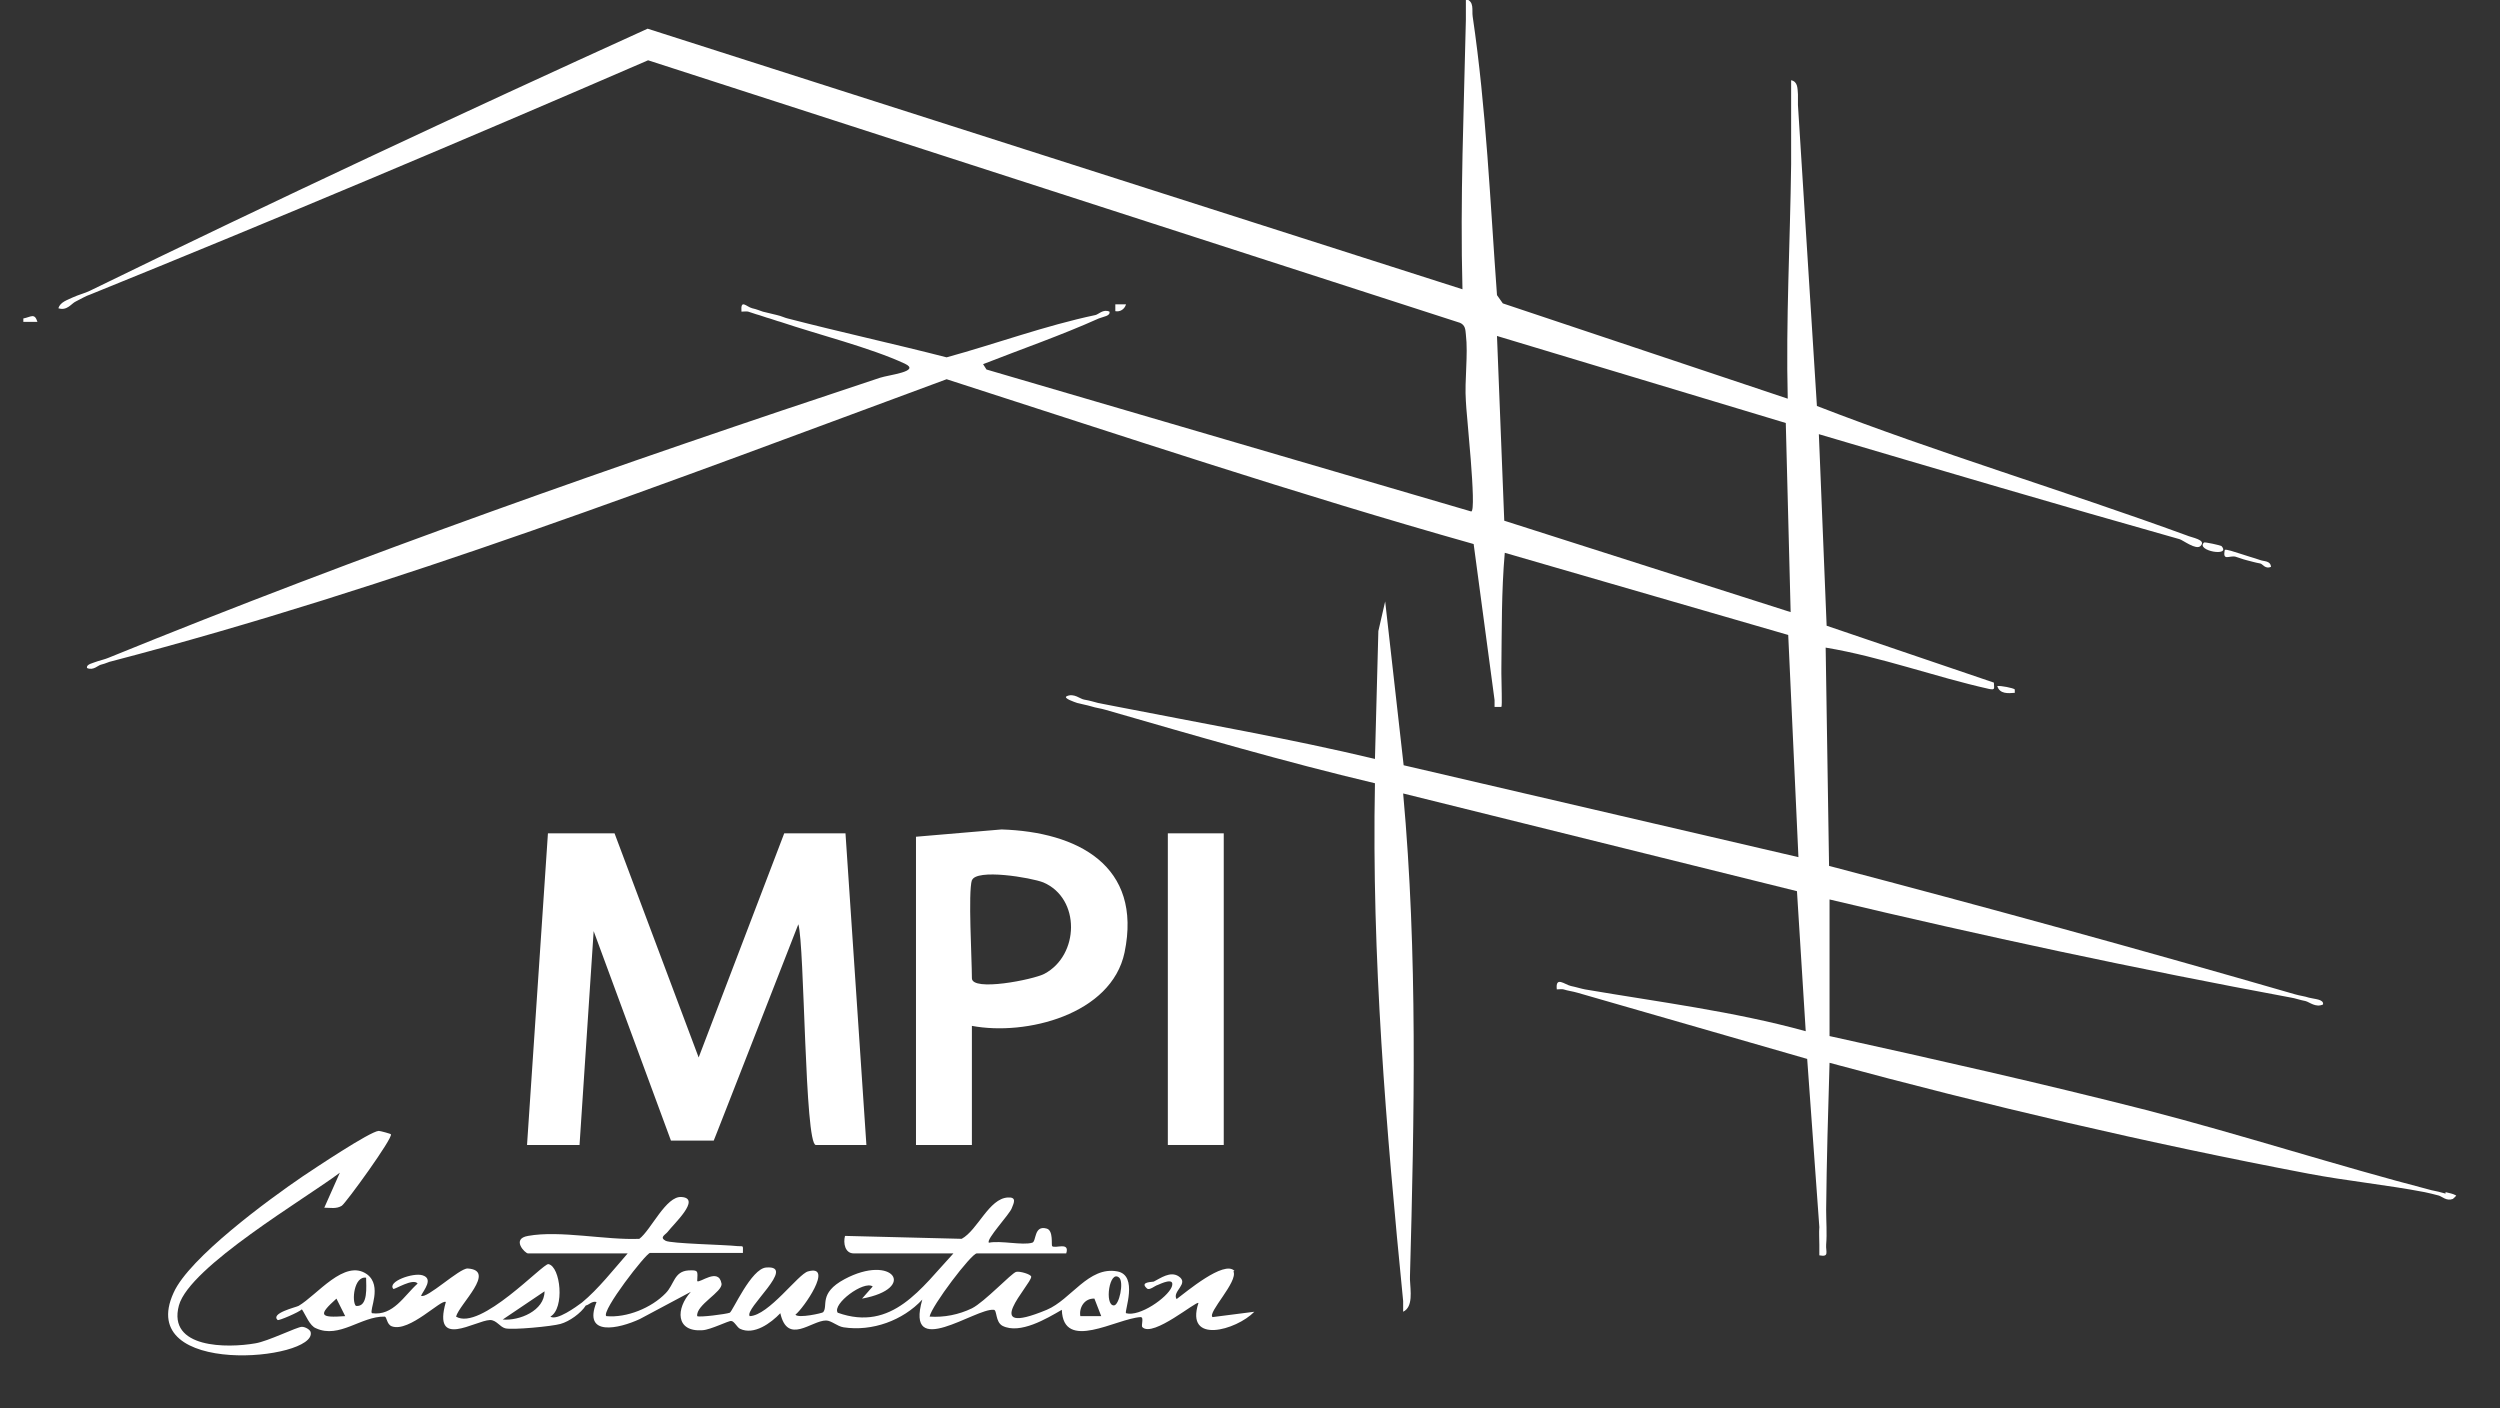 <?xml version="1.0" encoding="UTF-8"?>
<svg id="Calque_1" xmlns="http://www.w3.org/2000/svg" version="1.1" viewBox="0 0 514.2 289.6">
  <rect x="0" y="0" width="514.2" height="289.6" fill="#333333" stroke="none"/>
  <!-- Generator: Adobe Illustrator 29.1.0, SVG Export Plug-In . SVG Version: 2.1.0 Build 142)  -->
  <defs>
    <style>
      .st0 {
        fill: #fff;
      }
    </style>
  </defs>
  <path class="st0" d="M122.1,191.5l15.9,43.1h8.8c0,.1,17.4-44.5,17.4-44.5,1.3,4.2,1.3,45.4,3.6,45.4h10.4l-4.3-64.1h-12.6l-17.6,46.1-17.3-46.1h-13.7l-4.3,64.1h10.8l2.9-43.9Z"/>
  <rect class="st0" x="240.2" y="171.4" width="11.5" height="64.1"/>
  <path class="st0" d="M62.1,272.9c-1,0-7,3-9.6,3.4-5.7,1-18.1,1.1-15.7-7.8,2.2-8,26.1-22,33.1-27.3l-3.2,7.2c1.2,0,2.5.3,3.6-.4.8-.5,10.6-14,10.1-14.7,0-.1-2.2-.7-2.5-.7-1.8.1-13.3,7.8-15.7,9.4-6.9,4.7-23.3,16.7-26.5,23.9-8,17.5,29.5,13.9,28.2,8.1-.1-.5-1.1-1.1-1.8-1.1Z"/>
  <path class="st0" d="M456.9,112.3c-.1-.1-3.5-.9-3.6-.7-1.7,1.7,5.7,3,3.6.7Z"/>
  <path class="st0" d="M503,245.5c-1-.3-1.9-.5-2.9-.7h0c-19.6-5.1-39-11.4-58.7-16.5-21.6-5.5-43.3-10.4-65.1-15.2v-28.1c31.5,7.5,63.2,14.3,95,20.2h0c.7.1,1.8.5,2.9.7.8.2,2.1,1.4,3.6.7.2-1.1-1.8-1.1-2.9-1.4-.9-.3-1.9-.4-2.9-.7h0c-31.8-9.2-63.8-18-95.8-26.4l-.7-44.9c11.4,1.9,22.4,6,33.6,8.5,1.4.3,1-.2,1-1.3l-34.4-11.7-1.6-39.4c24.7,7.3,49.4,14.6,74.2,21.6h0c.7.2,3.4,2.3,4.3,1.4,1.3-1.3-1.8-1.7-2.9-2.2h0c-25.2-9.2-51-16.9-76-26.6l-3.9-61.9h0c0-.7,0-1.5,0-2.2-.1-1.2,0-2.6-1.4-2.9,0,1.4,0,2.9,0,4.3,0,4.3,0,8.6,0,13h0c-.2,16.1-1.1,32.1-.7,48.2l-58.6-19.6-1.2-1.7c-1.4-19.1-2.2-38.3-5-57.3h0c-.2-1.3.4-3.1-1.4-3.6,0,1.4,0,2.9,0,4.3h0c-.4,18.4-1.2,36.9-.7,55.4L133.2,5.9C94.7,23.4,56.4,41.3,18.5,59.8h0c-1,.5-2.3.8-3.6,1.4-1,.5-2.5.9-2.9,2.2,1.8.6,2.7-1,3.6-1.4,1-.5,2.2-1.2,2.9-1.4h0c38.5-15.6,76.7-31.7,114.8-48.2l167,54c1.1.5,1.1,1.4,1.2,2.4.5,4.2-.3,9.4,0,13.7,0,1.7,2.3,22.7,1.1,22.7l-99.7-29.2-.7-1.1c7.9-3.1,16-5.9,23.8-9.4h0c1-.4,2.4-.5,2.2-1.4-1.3-.6-2.3.6-2.9.7,0,0,0,0,0,0-10.4,2.2-20.4,5.9-30.6,8.7-10.9-2.8-21.9-5.2-32.7-8h0c-.5-.1-1.3-.5-2.2-.7-.9-.2-2-.5-2.9-.7-.6-.2-1.3-.5-2.2-.7-1.2-.3-2.4-2-2.2.7.5,0,1.1-.1,1.4,0,.7.2,1.4.5,2.2.7.7.2,1.4.5,2.2.7.7.2,1.4.5,2.2.7h0c7.7,2.6,18.5,5.3,25.6,8.6,3.4,1.6-3.3,2.3-5.1,2.9-53.7,17.8-106.4,36.3-158.7,57.6h0c-.7.3-1.6.5-2.2.7-1,.4-2.4.6-2.2,1.4,1.3.6,2.3-.6,2.9-.7.9-.2,1.6-.6,2.2-.7h0,0c58.2-15.2,115.4-37.2,171.7-58,36,11.6,71.9,23.6,108.4,33.9l4.3,32.1h0v1.4c.5,0,1.4,0,1.4,0,.2-.2,0-4.7,0-6.9,0-.3,0-.7,0-1h0s0,0,0,0h0c.1-8,0-15.8.7-23.8l58.3,16.9,2.1,45.7-81.2-18.9-3.8-33.7-1.4,6.1-.7,26.3c-17.6-4.2-35.5-7.3-53.3-10.8-1.2-.2-2.4-.5-3.6-.7-.8-.2-1.7-.5-2.9-.7-.8-.1-2.1-1.4-3.6-.7-.8.4,1.6,1.2,2.2,1.4.7.2,1.9.4,2.9.7.9.3,1.9.4,2.9.7h0c18.4,5.3,36.8,10.7,55.4,15.1-.7,35.7,2.3,71.1,5.8,106.5h0c0,.7,0,1.5,0,2.2,2.1-1,1.5-4.3,1.4-6.6,0-.2,0-.4,0-.6.9-33,1.6-66.4-1.4-99.4l81,20.1,1.8,28.8c-14.9-4.1-30.2-6-45.4-8.6h0,0c-.6-.1-1.9-.5-2.9-.7-1.3-.3-3.2-2.1-2.9.7.5,0,1.1-.1,1.4,0,.9.3,1.9.4,2.9.7h0l47.2,13.6,2.5,34.6h0c-.1,1,0,2.5,0,3.6,0,.7,0,1.4,0,2.2,2.1.4,1.3-.7,1.4-2.2.2-2.3,0-4.8,0-7.2h0s0,0,0,0c.1-10.1.4-20.2.7-30.2,32.5,8.8,65.4,16.5,98.5,22.8,7.9,1.5,16.1,2.3,23.9,3.8.6.1,2.1.5,2.9.7.7.2,1.6,1.2,2.9.7.2-.2.5-.4.7-.7-.7-.4-1.4-.5-2.2-.7ZM309.4,107.2l-1.5-38.1,59.4,17.9,1,38.9-58.9-18.8Z"/>
  <path class="st0" d="M414.4,141.8c-.3-.3-2.9-.8-3.6-.7.5,1.7,2.3,1.5,3.6,1.4,0-.2,0-.6,0-.7Z"/>
  <path class="st0" d="M459.8,114.5c.7.2,1.4.5,2.2.7,1.2.3,1.8.5,2.9.7.5.1,1,1.2,2.2.7-.1-1.3-1.4-1.1-2.2-1.4-.6-.2-1.5-.5-2.2-.7-.7-.2-1.5-.5-2.2-.7-.6-.2-2.7-.9-2.9-.7-.5,2.4.9,1.1,2.2,1.4Z"/>
  <path class="st0" d="M4.8,65.5v.7s2.9,0,2.9,0c-.6-1.9-1.3-1-2.9-.7Z"/>
  <path class="st0" d="M231.6,62.6h-2.2s0,1.4,0,1.4c1,.2,1.9-.4,2.2-1.4Z"/>
  <path class="st0" d="M199.9,211c11.1,2.1,28.7-2.3,31.4-15.1,3.7-17.9-9.7-24.8-25.3-25.3l-17.6,1.5v63.4h11.5v-24.5ZM199.9,181.1c.8-2.5,12.2-.6,14.7.4,7.7,3.3,7.4,15,.2,18.8-2.3,1.2-14.9,3.7-14.9.9,0-4-.8-17.6,0-20.2Z"/>
  <path class="st0" d="M253.9,261.4c-2.1-2.3-10,4.4-11.9,5.8-1-1.6,2.7-3.2.4-4.7-1.7-1.1-3.7.4-5.1,1.1h0c-.2.1-3,0-1.4,1.4.5.5,1.7-.6,2.2-.7h0c.5-.2,3.7-1.8,2.9.4-.9,2.2-6.6,6.2-9.4,5.4-.4-.3,2.6-7.8-1.8-8.6-5.9-1.1-9.5,5.8-14.5,7.9-14.2,5.9-3.2-5.2-3.2-6.8,0-.5-2.4-1.2-3.1-1-.9.2-6.5,6.2-9.1,7.5-2.7,1.3-5.7,1.9-8.7,1.7.4-2.2,8.6-13,9.7-13h18.4c.8-2.5-2.3-.9-2.9-1.5-.2-.2.3-3.2-1.1-3.6-2.7-.8-2.1,2.7-3,2.9-2,.6-6.5-.5-8.9,0-.7-.6,4.3-5.9,4.7-7.1.5-1.2,1-2.3-.8-2.2-3.9.2-6.2,6.7-9.5,8.5l-24-.6c-.4,1.5,0,3.6,1.8,3.6h20.5c-6.6,7.1-12.6,16.2-23.8,12.2-1.2-1.8,5.4-6.7,7.2-5.4l-2.2,2.5c11.5-2.1,6.3-9.3-3.6-4-5.4,2.9-3.3,5.5-4.4,6.8-.2.2-5.1,1.3-5.7.5,1.6-1.2,8-10.4,2.6-8.9-2,.5-8.1,9.1-12,9.2-1.2-1.5,9.8-10.5,3.4-10-3.1.2-6.9,9-7.5,9.3-.8.3-6.3,1-6.7.7-.3-2.3,5.3-5,5-6.7-.6-3.4-4.5,0-5-.5.1-2.1.3-2.3-1.8-2.2-3,.2-2.9,2.9-4.7,4.7-2.9,3-8,5.1-12.2,4.7-1.1-1,8.2-13,9-13h19.1c0-1.7.2-1.3-1.1-1.4-2.7-.3-13.7-.5-14.8-1.1-1.3-.7-.1-1.2.4-1.8,1.2-1.6,7-6.9,2.9-7.2-3.2-.3-6.3,6.8-8.7,8.6-6.9.3-16.3-1.8-22.9-.6-3.5.6-.6,3.6,0,3.6h20.5c-2.8,3.2-6.1,7.4-9.4,10.1-1.2.9-5.2,3.8-6.5,2.9,3-1.7,2.1-10.3-.4-10.8-1.1-.2-14,13.8-19,10.8.7-2.6,8.4-9.5,2.4-9.9-1.7-.1-8.5,6.4-9.6,5.6.6-1.2,2.6-3.5.3-4.2-1.9-.6-7.3,1.3-6,2.8.2.2,4.1-2.3,5-1.1-2.8,2.5-5,6.7-9.4,6.1-.6-.6,2.2-5.6-1-8-4.6-3.3-10.3,4.3-14.1,6.5-.6.3-5.8,1.5-4.3,2.9.2.2,4.4-1.6,5-2.2.8,1.2,1.6,3.4,2.9,3.9,4.8,2.2,9.3-2.5,14.1-2.4.5,0,.4,1.6,1.5,2,3.6,1.3,10.2-5.7,11.1-5-2.8,9.8,6,3.8,9.1,3.7,1.3,0,2,1.4,3.1,1.7,1.4.4,9.7-.4,11.4-.9,1.8-.5,4.2-2.2,5.2-3.8.5,0,1.3-1,2.2-.7-2.9,7.2,4.6,5.5,8.9,3.5l10.5-5.6c-3.1,3.4-3.2,8.3,2.4,7.9,1.7-.1,5.4-2,5.9-1.9.6,0,1.2,1.3,1.8,1.6,2.9,1.4,6.4-1.2,8.3-3.2,1.5,6.6,6.4,1.5,9.4,1.5,1.1,0,2.3,1.2,3.6,1.4,5.9.9,12.2-1.4,16.2-5.7-3.6,12.6,11,1.7,14.7,2.1.7,0,.3,2.5,1.8,3.3,3.6,1.8,9.1-1.5,12.2-3.3.3,8.7,11.2,1.8,16.2,1.5.8,0,0,1.8.4,2.1,2.2,2.1,11.1-5.5,11.5-5-2.8,8.6,7.8,5.6,11.5,1.8l-8.6,1.1c-1.1-.9,5.3-7.3,4.3-9.4ZM69.2,267.1l1.8,3.6c-5.3.4-5.6-.2-1.8-3.6ZM73.2,268.6c-.9-.9-.4-6.2,2.1-5.8,0,1.7.5,6.1-2.1,5.8ZM103.4,271.4l8.6-5.8c0,4-5.2,6.1-8.6,5.8ZM222.2,270.7c-.3-1.8.9-3.7,2.9-3.6l1.4,3.6h-4.3ZM229.1,268.5c-2,0-.9-7.5,1.1-5.7,1,.9,0,5.7-1.1,5.7Z"/>
</svg>